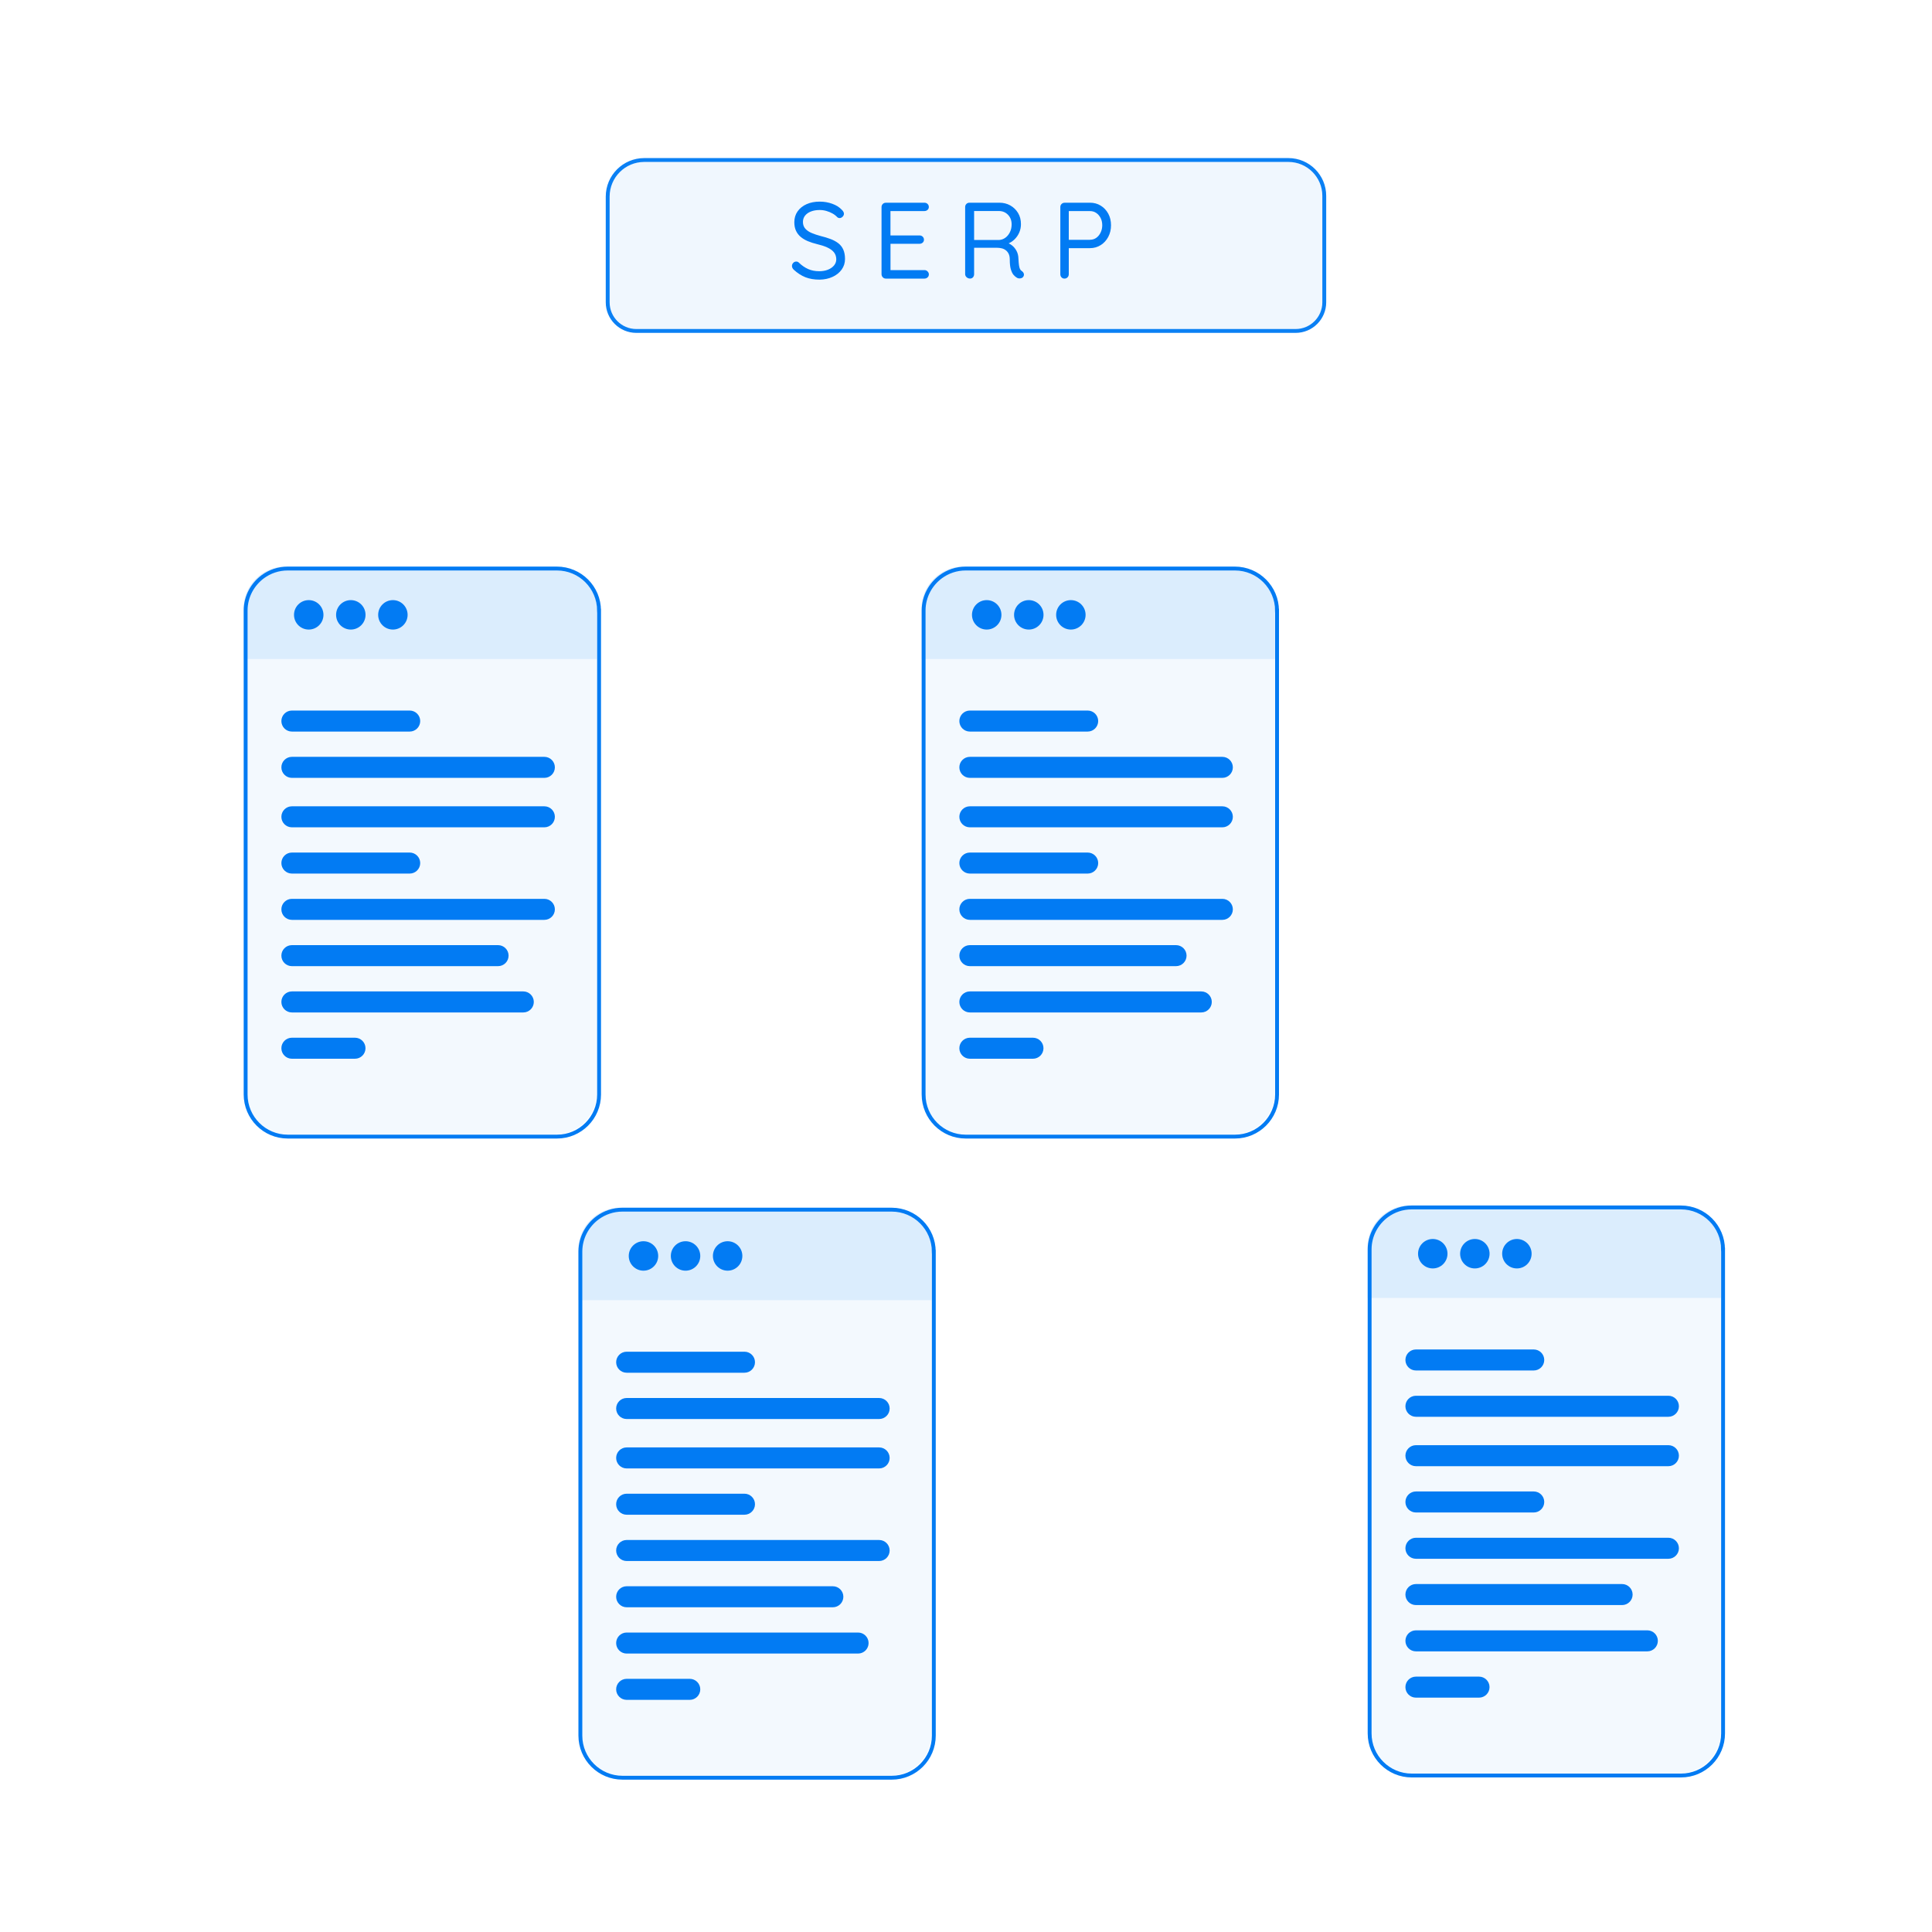 <svg width="500" height="500" viewBox="0 0 500 500" fill="none" xmlns="http://www.w3.org/2000/svg">
<path opacity="0.96" d="M166.74 41.41H333.44C338.56 41.41 342.72 45.57 342.72 50.69V78.24C342.72 82.33 339.4 85.65 335.31 85.65H164.68C160.59 85.65 157.27 82.33 157.27 78.24V50.87C157.27 45.65 161.51 41.41 166.73 41.41H166.74Z" fill="#027BF3" fill-opacity="0.063" stroke="#027BF3" stroke-miterlimit="10"/>
<path d="M212.09 72.37C210.71 72.37 209.49 72.16 208.44 71.75C207.39 71.34 206.38 70.68 205.41 69.79C205.28 69.66 205.17 69.51 205.09 69.36C205.01 69.2 204.96 69.03 204.96 68.84C204.96 68.54 205.07 68.27 205.28 68.04C205.49 67.81 205.76 67.69 206.08 67.69C206.34 67.69 206.58 67.79 206.78 68C207.51 68.71 208.3 69.25 209.15 69.63C210 70.01 210.96 70.19 212.03 70.19C212.85 70.19 213.6 70.06 214.26 69.8C214.92 69.54 215.45 69.17 215.84 68.71C216.23 68.24 216.43 67.7 216.43 67.08C216.41 66.33 216.19 65.72 215.77 65.23C215.35 64.74 214.77 64.34 214.03 64.01C213.29 63.68 212.44 63.41 211.46 63.18C210.6 62.97 209.81 62.72 209.09 62.42C208.37 62.12 207.75 61.75 207.22 61.31C206.7 60.87 206.29 60.34 206 59.71C205.71 59.08 205.57 58.35 205.57 57.51C205.57 56.44 205.85 55.51 206.41 54.71C206.97 53.91 207.75 53.28 208.74 52.84C209.73 52.4 210.87 52.18 212.16 52.18C213.3 52.18 214.38 52.37 215.4 52.74C216.42 53.11 217.24 53.63 217.85 54.28C218.22 54.64 218.41 54.98 218.41 55.32C218.41 55.6 218.29 55.86 218.06 56.09C217.83 56.32 217.56 56.44 217.26 56.44C217.05 56.44 216.87 56.37 216.7 56.22C216.38 55.87 215.98 55.55 215.49 55.27C215 54.99 214.47 54.77 213.89 54.6C213.31 54.43 212.73 54.35 212.15 54.35C211.29 54.35 210.53 54.48 209.88 54.73C209.23 54.98 208.72 55.34 208.35 55.8C207.99 56.26 207.8 56.8 207.8 57.44C207.8 58.15 208.01 58.73 208.42 59.19C208.83 59.65 209.38 60.02 210.08 60.31C210.77 60.6 211.54 60.86 212.38 61.08C213.3 61.3 214.14 61.56 214.92 61.85C215.7 62.14 216.36 62.5 216.93 62.93C217.49 63.36 217.93 63.91 218.23 64.57C218.53 65.23 218.69 66.05 218.69 67.02C218.69 68.05 218.4 68.96 217.82 69.77C217.24 70.57 216.45 71.21 215.45 71.66C214.45 72.12 213.32 72.36 212.07 72.37H212.09Z" fill="#027BF3"/>
<path d="M229.25 52.46H239.23C239.55 52.46 239.82 52.56 240.04 52.77C240.26 52.98 240.38 53.24 240.38 53.56C240.38 53.88 240.27 54.13 240.04 54.33C239.81 54.53 239.54 54.62 239.23 54.62H230.2L230.45 54.14V61.24L230.17 60.93H237.97C238.29 60.93 238.56 61.03 238.78 61.24C239 61.45 239.12 61.71 239.12 62.03C239.12 62.35 239.01 62.6 238.78 62.8C238.56 63 238.28 63.09 237.97 63.09H230.26L230.46 62.84V70.1L230.29 69.9H239.24C239.56 69.9 239.83 70.01 240.05 70.24C240.27 70.46 240.39 70.72 240.39 71C240.39 71.32 240.28 71.58 240.05 71.79C239.83 72 239.55 72.1 239.24 72.1H229.26C228.94 72.1 228.68 71.99 228.46 71.76C228.25 71.54 228.14 71.26 228.14 70.95V53.59C228.14 53.27 228.25 53.01 228.46 52.79C228.67 52.58 228.94 52.47 229.26 52.47L229.25 52.46Z" fill="#027BF3"/>
<path d="M251.07 72.09C250.71 72.09 250.41 71.98 250.16 71.75C249.91 71.53 249.78 71.25 249.78 70.94V53.58C249.78 53.26 249.89 53 250.1 52.78C250.31 52.57 250.58 52.46 250.9 52.46H258.64C259.69 52.46 260.63 52.7 261.47 53.17C262.31 53.65 262.98 54.3 263.48 55.13C263.98 55.96 264.22 56.92 264.22 58C264.22 58.79 264.07 59.52 263.77 60.2C263.47 60.88 263.06 61.47 262.54 61.97C262.02 62.47 261.42 62.84 260.75 63.11L260.13 62.66C260.76 62.81 261.34 63.08 261.84 63.46C262.34 63.84 262.76 64.33 263.07 64.92C263.39 65.51 263.56 66.2 263.57 66.98C263.61 67.67 263.65 68.22 263.71 68.63C263.77 69.04 263.85 69.36 263.96 69.6C264.07 69.83 264.23 70.02 264.44 70.15C264.7 70.32 264.87 70.54 264.96 70.82C265.04 71.1 264.99 71.37 264.81 71.63C264.7 71.8 264.54 71.92 264.33 71.98C264.12 72.05 263.92 72.07 263.71 72.05C263.5 72.03 263.33 71.98 263.18 71.88C262.88 71.71 262.59 71.46 262.31 71.14C262.03 70.82 261.8 70.34 261.61 69.72C261.42 69.1 261.33 68.26 261.33 67.2C261.33 66.6 261.24 66.11 261.05 65.71C260.86 65.32 260.61 65 260.29 64.76C259.97 64.52 259.62 64.35 259.22 64.26C258.83 64.17 258.43 64.12 258.01 64.12H251.76L252.1 63.62V70.94C252.1 71.26 252.01 71.53 251.82 71.75C251.63 71.97 251.38 72.09 251.06 72.09H251.07ZM251.77 62.1H258.64C259.18 62.06 259.69 61.88 260.17 61.54C260.65 61.2 261.04 60.73 261.35 60.12C261.66 59.51 261.81 58.83 261.81 58.06C261.81 57.07 261.5 56.25 260.87 55.59C260.24 54.94 259.45 54.61 258.5 54.61H251.88L252.1 54.08V62.61L251.76 62.11L251.77 62.1Z" fill="#027BF3"/>
<path d="M282.09 52.46C283.12 52.46 284.04 52.71 284.87 53.22C285.69 53.72 286.34 54.42 286.82 55.3C287.3 56.18 287.53 57.18 287.53 58.3C287.53 59.42 287.29 60.4 286.82 61.3C286.34 62.2 285.69 62.91 284.87 63.43C284.05 63.95 283.12 64.22 282.09 64.22H276.4L276.6 63.88V70.95C276.6 71.27 276.5 71.54 276.29 71.76C276.08 71.98 275.82 72.1 275.5 72.1C275.16 72.1 274.9 71.99 274.7 71.76C274.5 71.54 274.41 71.26 274.41 70.95V53.59C274.41 53.27 274.52 53.01 274.73 52.79C274.94 52.58 275.21 52.47 275.53 52.47H282.09V52.46ZM282.09 62.05C282.71 62.05 283.25 61.88 283.72 61.55C284.19 61.21 284.56 60.76 284.84 60.18C285.12 59.6 285.26 58.97 285.26 58.3C285.26 57.59 285.12 56.96 284.84 56.42C284.56 55.88 284.19 55.44 283.72 55.12C283.25 54.79 282.71 54.63 282.09 54.63H276.4L276.6 54.32V62.34L276.4 62.06H282.09V62.05Z" fill="#027BF3"/>
<g opacity="0.05">
<path d="M143.6 146.59H73.909C67.895 146.59 63.02 151.466 63.02 157.48V282.71C63.02 288.724 67.895 293.6 73.909 293.6H143.6C149.614 293.6 154.49 288.724 154.49 282.71V157.48C154.49 151.466 149.614 146.59 143.6 146.59Z" fill="#027BF3"/>
</g>
<path d="M155.04 158.03V283.26C155.04 289.27 150.16 294.15 144.15 294.15H74.46C68.45 294.15 63.57 289.27 63.57 283.26V157.95C63.59 154.38 65.35 151.21 68.03 149.24C69.83 147.92 72.05 147.14 74.45 147.14H144.14C150.15 147.14 155.03 152.02 155.03 158.03H155.04Z" stroke="#027BF3" stroke-miterlimit="10"/>
<path opacity="0.1" d="M73.909 146.59H143.6C149.61 146.59 154.49 151.47 154.49 157.48V170.55H63.02V157.48C63.02 151.47 67.9 146.59 73.909 146.59Z" fill="#027BF3"/>
<path d="M79.9 162.93C82.004 162.93 83.71 161.224 83.71 159.12C83.71 157.016 82.004 155.31 79.9 155.31C77.796 155.31 76.09 157.016 76.09 159.12C76.09 161.224 77.796 162.93 79.9 162.93Z" fill="#027BF3"/>
<path d="M90.79 162.93C92.895 162.93 94.6 161.224 94.6 159.12C94.6 157.016 92.895 155.31 90.79 155.31C88.686 155.31 86.981 157.016 86.981 159.12C86.981 161.224 88.686 162.93 90.79 162.93Z" fill="#027BF3"/>
<path d="M101.68 162.93C103.784 162.93 105.49 161.224 105.49 159.12C105.49 157.016 103.784 155.31 101.68 155.31C99.576 155.31 97.87 157.016 97.87 159.12C97.87 161.224 99.576 162.93 101.68 162.93Z" fill="#027BF3"/>
<path d="M75.54 208.67H140.88C142.38 208.67 143.6 209.89 143.6 211.39C143.6 212.89 142.38 214.11 140.88 214.11H75.54C74.04 214.11 72.82 212.89 72.82 211.39C72.82 209.89 74.04 208.67 75.54 208.67Z" fill="#027BF3"/>
<path d="M75.54 220.64H106.03C107.53 220.64 108.75 221.86 108.75 223.36C108.75 224.86 107.53 226.08 106.03 226.08H75.54C74.04 226.08 72.82 224.86 72.82 223.36C72.82 221.86 74.04 220.64 75.54 220.64Z" fill="#027BF3"/>
<path d="M75.54 232.62H140.88C142.38 232.62 143.6 233.84 143.6 235.34C143.6 236.84 142.38 238.06 140.88 238.06H75.54C74.04 238.06 72.82 236.84 72.82 235.34C72.82 233.84 74.04 232.62 75.54 232.62Z" fill="#027BF3"/>
<path d="M75.54 183.89H106.03C107.53 183.89 108.75 185.11 108.75 186.61C108.75 188.11 107.53 189.33 106.03 189.33H75.54C74.04 189.33 72.82 188.11 72.82 186.61C72.82 185.11 74.04 183.89 75.54 183.89Z" fill="#027BF3"/>
<path d="M75.54 195.87H140.88C142.38 195.87 143.6 197.09 143.6 198.59C143.6 200.09 142.38 201.31 140.88 201.31H75.54C74.04 201.31 72.82 200.09 72.82 198.59C72.82 197.09 74.04 195.87 75.54 195.87Z" fill="#027BF3"/>
<path d="M75.54 244.6H128.9C130.4 244.6 131.62 245.82 131.62 247.32C131.62 248.82 130.4 250.04 128.9 250.04H75.54C74.04 250.04 72.82 248.82 72.82 247.32C72.82 245.82 74.04 244.6 75.54 244.6Z" fill="#027BF3"/>
<path d="M75.54 256.58H135.43C136.93 256.58 138.15 257.8 138.15 259.3C138.15 260.8 136.93 262.02 135.43 262.02H75.54C74.04 262.02 72.82 260.8 72.82 259.3C72.82 257.8 74.04 256.58 75.54 256.58Z" fill="#027BF3"/>
<path d="M75.54 268.56H91.87C93.37 268.56 94.59 269.78 94.59 271.28C94.59 272.78 93.37 274 91.87 274H75.54C74.04 274 72.82 272.78 72.82 271.28C72.82 269.78 74.04 268.56 75.54 268.56Z" fill="#027BF3"/>
<g opacity="0.05">
<path d="M319.06 146.59H249.37C243.356 146.59 238.48 151.466 238.48 157.48V282.71C238.48 288.724 243.356 293.6 249.37 293.6H319.06C325.075 293.6 329.95 288.724 329.95 282.71V157.48C329.95 151.466 325.075 146.59 319.06 146.59Z" fill="#027BF3"/>
</g>
<path d="M330.5 158.03V283.26C330.5 289.27 325.62 294.15 319.61 294.15H249.92C243.91 294.15 239.03 289.27 239.03 283.26V157.95C239.05 154.38 240.81 151.21 243.49 149.24C245.29 147.92 247.51 147.14 249.91 147.14H319.6C325.61 147.14 330.49 152.02 330.49 158.03H330.5Z" stroke="#027BF3" stroke-miterlimit="10"/>
<path opacity="0.1" d="M249.37 146.59H319.06C325.07 146.59 329.95 151.47 329.95 157.48V170.55H238.48V157.48C238.48 151.47 243.36 146.59 249.37 146.59Z" fill="#027BF3"/>
<path d="M255.36 162.93C257.464 162.93 259.17 161.224 259.17 159.12C259.17 157.016 257.464 155.31 255.36 155.31C253.256 155.31 251.55 157.016 251.55 159.12C251.55 161.224 253.256 162.93 255.36 162.93Z" fill="#027BF3"/>
<path d="M266.25 162.93C268.355 162.93 270.06 161.224 270.06 159.12C270.06 157.016 268.355 155.31 266.25 155.31C264.146 155.31 262.44 157.016 262.44 159.12C262.44 161.224 264.146 162.93 266.25 162.93Z" fill="#027BF3"/>
<path d="M277.14 162.93C279.244 162.93 280.95 161.224 280.95 159.12C280.95 157.016 279.244 155.31 277.14 155.31C275.036 155.31 273.33 157.016 273.33 159.12C273.33 161.224 275.036 162.93 277.14 162.93Z" fill="#027BF3"/>
<path d="M251 208.67H316.34C317.84 208.67 319.06 209.89 319.06 211.39C319.06 212.89 317.84 214.11 316.34 214.11H251C249.5 214.11 248.28 212.89 248.28 211.39C248.28 209.89 249.5 208.67 251 208.67Z" fill="#027BF3"/>
<path d="M251 220.64H281.49C282.99 220.64 284.21 221.86 284.21 223.36C284.21 224.86 282.99 226.08 281.49 226.08H251C249.5 226.08 248.28 224.86 248.28 223.36C248.28 221.86 249.5 220.64 251 220.64Z" fill="#027BF3"/>
<path d="M251 232.62H316.34C317.84 232.62 319.06 233.84 319.06 235.34C319.06 236.84 317.84 238.06 316.34 238.06H251C249.5 238.06 248.28 236.84 248.28 235.34C248.28 233.84 249.5 232.62 251 232.62Z" fill="#027BF3"/>
<path d="M251 183.89H281.49C282.99 183.89 284.21 185.11 284.21 186.61C284.21 188.11 282.99 189.33 281.49 189.33H251C249.5 189.33 248.28 188.11 248.28 186.61C248.28 185.11 249.5 183.89 251 183.89Z" fill="#027BF3"/>
<path d="M251 195.87H316.34C317.84 195.87 319.06 197.09 319.06 198.59C319.06 200.09 317.84 201.31 316.34 201.31H251C249.5 201.31 248.28 200.09 248.28 198.59C248.28 197.09 249.5 195.87 251 195.87Z" fill="#027BF3"/>
<path d="M251 244.6H304.36C305.86 244.6 307.08 245.82 307.08 247.32C307.08 248.82 305.86 250.04 304.36 250.04H251C249.5 250.04 248.28 248.82 248.28 247.32C248.28 245.82 249.5 244.6 251 244.6Z" fill="#027BF3"/>
<path d="M251 256.58H310.89C312.39 256.58 313.61 257.8 313.61 259.3C313.61 260.8 312.39 262.02 310.89 262.02H251C249.5 262.02 248.28 260.8 248.28 259.3C248.28 257.8 249.5 256.58 251 256.58Z" fill="#027BF3"/>
<path d="M251 268.56H267.33C268.83 268.56 270.05 269.78 270.05 271.28C270.05 272.78 268.83 274 267.33 274H251C249.5 274 248.28 272.78 248.28 271.28C248.28 269.78 249.5 268.56 251 268.56Z" fill="#027BF3"/>
<g opacity="0.05">
<path d="M434.5 311.94H364.81C358.796 311.94 353.92 316.816 353.92 322.83V448.06C353.92 454.074 358.796 458.95 364.81 458.95H434.5C440.514 458.95 445.39 454.074 445.39 448.06V322.83C445.39 316.816 440.514 311.94 434.5 311.94Z" fill="#027BF3"/>
</g>
<path d="M445.93 323.38V448.61C445.93 454.62 441.05 459.5 435.04 459.5H365.35C359.34 459.5 354.46 454.62 354.46 448.61V323.3C354.48 319.73 356.24 316.56 358.92 314.59C360.72 313.27 362.94 312.49 365.34 312.49H435.03C441.04 312.49 445.92 317.37 445.92 323.38H445.93Z" stroke="#027BF3" stroke-miterlimit="10"/>
<path opacity="0.1" d="M364.81 311.94H434.5C440.51 311.94 445.39 316.82 445.39 322.83V335.9H353.92V322.83C353.92 316.82 358.8 311.94 364.81 311.94Z" fill="#027BF3"/>
<path d="M370.8 328.27C372.904 328.27 374.61 326.564 374.61 324.46C374.61 322.356 372.904 320.65 370.8 320.65C368.696 320.65 366.99 322.356 366.99 324.46C366.99 326.564 368.696 328.27 370.8 328.27Z" fill="#027BF3"/>
<path d="M381.69 328.27C383.794 328.27 385.5 326.564 385.5 324.46C385.5 322.356 383.794 320.65 381.69 320.65C379.586 320.65 377.88 322.356 377.88 324.46C377.88 326.564 379.586 328.27 381.69 328.27Z" fill="#027BF3"/>
<path d="M392.57 328.27C394.674 328.27 396.38 326.564 396.38 324.46C396.38 322.356 394.674 320.65 392.57 320.65C390.466 320.65 388.76 322.356 388.76 324.46C388.76 326.564 390.466 328.27 392.57 328.27Z" fill="#027BF3"/>
<path d="M366.44 374.01H431.78C433.28 374.01 434.5 375.23 434.5 376.73C434.5 378.23 433.28 379.45 431.78 379.45H366.44C364.94 379.45 363.72 378.23 363.72 376.73C363.72 375.23 364.94 374.01 366.44 374.01Z" fill="#027BF3"/>
<path d="M366.44 385.99H396.93C398.43 385.99 399.65 387.21 399.65 388.71C399.65 390.21 398.43 391.43 396.93 391.43H366.44C364.94 391.43 363.72 390.21 363.72 388.71C363.72 387.21 364.94 385.99 366.44 385.99Z" fill="#027BF3"/>
<path d="M366.44 397.97H431.78C433.28 397.97 434.5 399.19 434.5 400.69C434.5 402.19 433.28 403.41 431.78 403.41H366.44C364.94 403.41 363.72 402.19 363.72 400.69C363.72 399.19 364.94 397.97 366.44 397.97Z" fill="#027BF3"/>
<path d="M366.44 349.24H396.93C398.43 349.24 399.65 350.46 399.65 351.96C399.65 353.46 398.43 354.68 396.93 354.68H366.44C364.94 354.68 363.72 353.46 363.72 351.96C363.72 350.46 364.94 349.24 366.44 349.24Z" fill="#027BF3"/>
<path d="M366.44 361.22H431.78C433.28 361.22 434.5 362.44 434.5 363.94C434.5 365.44 433.28 366.66 431.78 366.66H366.44C364.94 366.66 363.72 365.44 363.72 363.94C363.72 362.44 364.94 361.22 366.44 361.22Z" fill="#027BF3"/>
<path d="M366.44 409.95H419.8C421.3 409.95 422.52 411.17 422.52 412.67C422.52 414.17 421.3 415.39 419.8 415.39H366.44C364.94 415.39 363.72 414.17 363.72 412.67C363.72 411.17 364.94 409.95 366.44 409.95Z" fill="#027BF3"/>
<path d="M366.44 421.93H426.33C427.83 421.93 429.05 423.15 429.05 424.65C429.05 426.15 427.83 427.37 426.33 427.37H366.44C364.94 427.37 363.72 426.15 363.72 424.65C363.72 423.15 364.94 421.93 366.44 421.93Z" fill="#027BF3"/>
<path d="M366.44 433.91H382.77C384.27 433.91 385.49 435.13 385.49 436.63C385.49 438.13 384.27 439.35 382.77 439.35H366.44C364.94 439.35 363.72 438.13 363.72 436.63C363.72 435.13 364.94 433.91 366.44 433.91Z" fill="#027BF3"/>
<g opacity="0.05">
<path d="M230.24 312.52H160.55C154.536 312.52 149.66 317.396 149.66 323.41V448.64C149.66 454.654 154.536 459.53 160.55 459.53H230.24C236.255 459.53 241.13 454.654 241.13 448.64V323.41C241.13 317.396 236.255 312.52 230.24 312.52Z" fill="#027BF3"/>
</g>
<path d="M241.67 323.95V449.18C241.67 455.19 236.79 460.07 230.78 460.07H161.09C155.08 460.07 150.2 455.19 150.2 449.18V323.87C150.22 320.3 151.98 317.13 154.66 315.16C156.46 313.84 158.68 313.06 161.08 313.06H230.77C236.78 313.06 241.66 317.94 241.66 323.95H241.67Z" stroke="#027BF3" stroke-miterlimit="10"/>
<path opacity="0.1" d="M160.54 312.52H230.23C236.24 312.52 241.12 317.4 241.12 323.41V336.48H149.65V323.41C149.65 317.4 154.53 312.52 160.54 312.52Z" fill="#027BF3"/>
<path d="M166.53 328.85C168.634 328.85 170.34 327.144 170.34 325.04C170.34 322.936 168.634 321.23 166.53 321.23C164.426 321.23 162.72 322.936 162.72 325.04C162.72 327.144 164.426 328.85 166.53 328.85Z" fill="#027BF3"/>
<path d="M177.42 328.85C179.525 328.85 181.23 327.144 181.23 325.04C181.23 322.936 179.525 321.23 177.42 321.23C175.316 321.23 173.61 322.936 173.61 325.04C173.61 327.144 175.316 328.85 177.42 328.85Z" fill="#027BF3"/>
<path d="M188.31 328.85C190.414 328.85 192.12 327.144 192.12 325.04C192.12 322.936 190.414 321.23 188.31 321.23C186.206 321.23 184.5 322.936 184.5 325.04C184.5 327.144 186.206 328.85 188.31 328.85Z" fill="#027BF3"/>
<path d="M162.18 374.59H227.52C229.02 374.59 230.24 375.81 230.24 377.31C230.24 378.81 229.02 380.03 227.52 380.03H162.18C160.68 380.03 159.46 378.81 159.46 377.31C159.46 375.81 160.68 374.59 162.18 374.59Z" fill="#027BF3"/>
<path d="M162.18 386.57H192.67C194.17 386.57 195.39 387.79 195.39 389.29C195.39 390.79 194.17 392.01 192.67 392.01H162.18C160.68 392.01 159.46 390.79 159.46 389.29C159.46 387.79 160.68 386.57 162.18 386.57Z" fill="#027BF3"/>
<path d="M162.18 398.55H227.52C229.02 398.55 230.24 399.77 230.24 401.27C230.24 402.77 229.02 403.99 227.52 403.99H162.18C160.68 403.99 159.46 402.77 159.46 401.27C159.46 399.77 160.68 398.55 162.18 398.55Z" fill="#027BF3"/>
<path d="M162.18 349.82H192.67C194.17 349.82 195.39 351.04 195.39 352.54C195.39 354.04 194.17 355.26 192.67 355.26H162.18C160.68 355.26 159.46 354.04 159.46 352.54C159.46 351.04 160.68 349.82 162.18 349.82Z" fill="#027BF3"/>
<path d="M162.18 361.8H227.52C229.02 361.8 230.24 363.02 230.24 364.52C230.24 366.02 229.02 367.24 227.52 367.24H162.18C160.68 367.24 159.46 366.02 159.46 364.52C159.46 363.02 160.68 361.8 162.18 361.8Z" fill="#027BF3"/>
<path d="M162.18 410.52H215.54C217.04 410.52 218.26 411.74 218.26 413.24C218.26 414.74 217.04 415.96 215.54 415.96H162.18C160.68 415.96 159.46 414.74 159.46 413.24C159.46 411.74 160.68 410.52 162.18 410.52Z" fill="#027BF3"/>
<path d="M162.18 422.5H222.07C223.57 422.5 224.79 423.72 224.79 425.22C224.79 426.72 223.57 427.94 222.07 427.94H162.18C160.68 427.94 159.46 426.72 159.46 425.22C159.46 423.72 160.68 422.5 162.18 422.5Z" fill="#027BF3"/>
<path d="M162.18 434.48H178.51C180.01 434.48 181.23 435.7 181.23 437.2C181.23 438.7 180.01 439.92 178.51 439.92H162.18C160.68 439.92 159.46 438.7 159.46 437.2C159.46 435.7 160.68 434.48 162.18 434.48Z" fill="#027BF3"/>
</svg>
